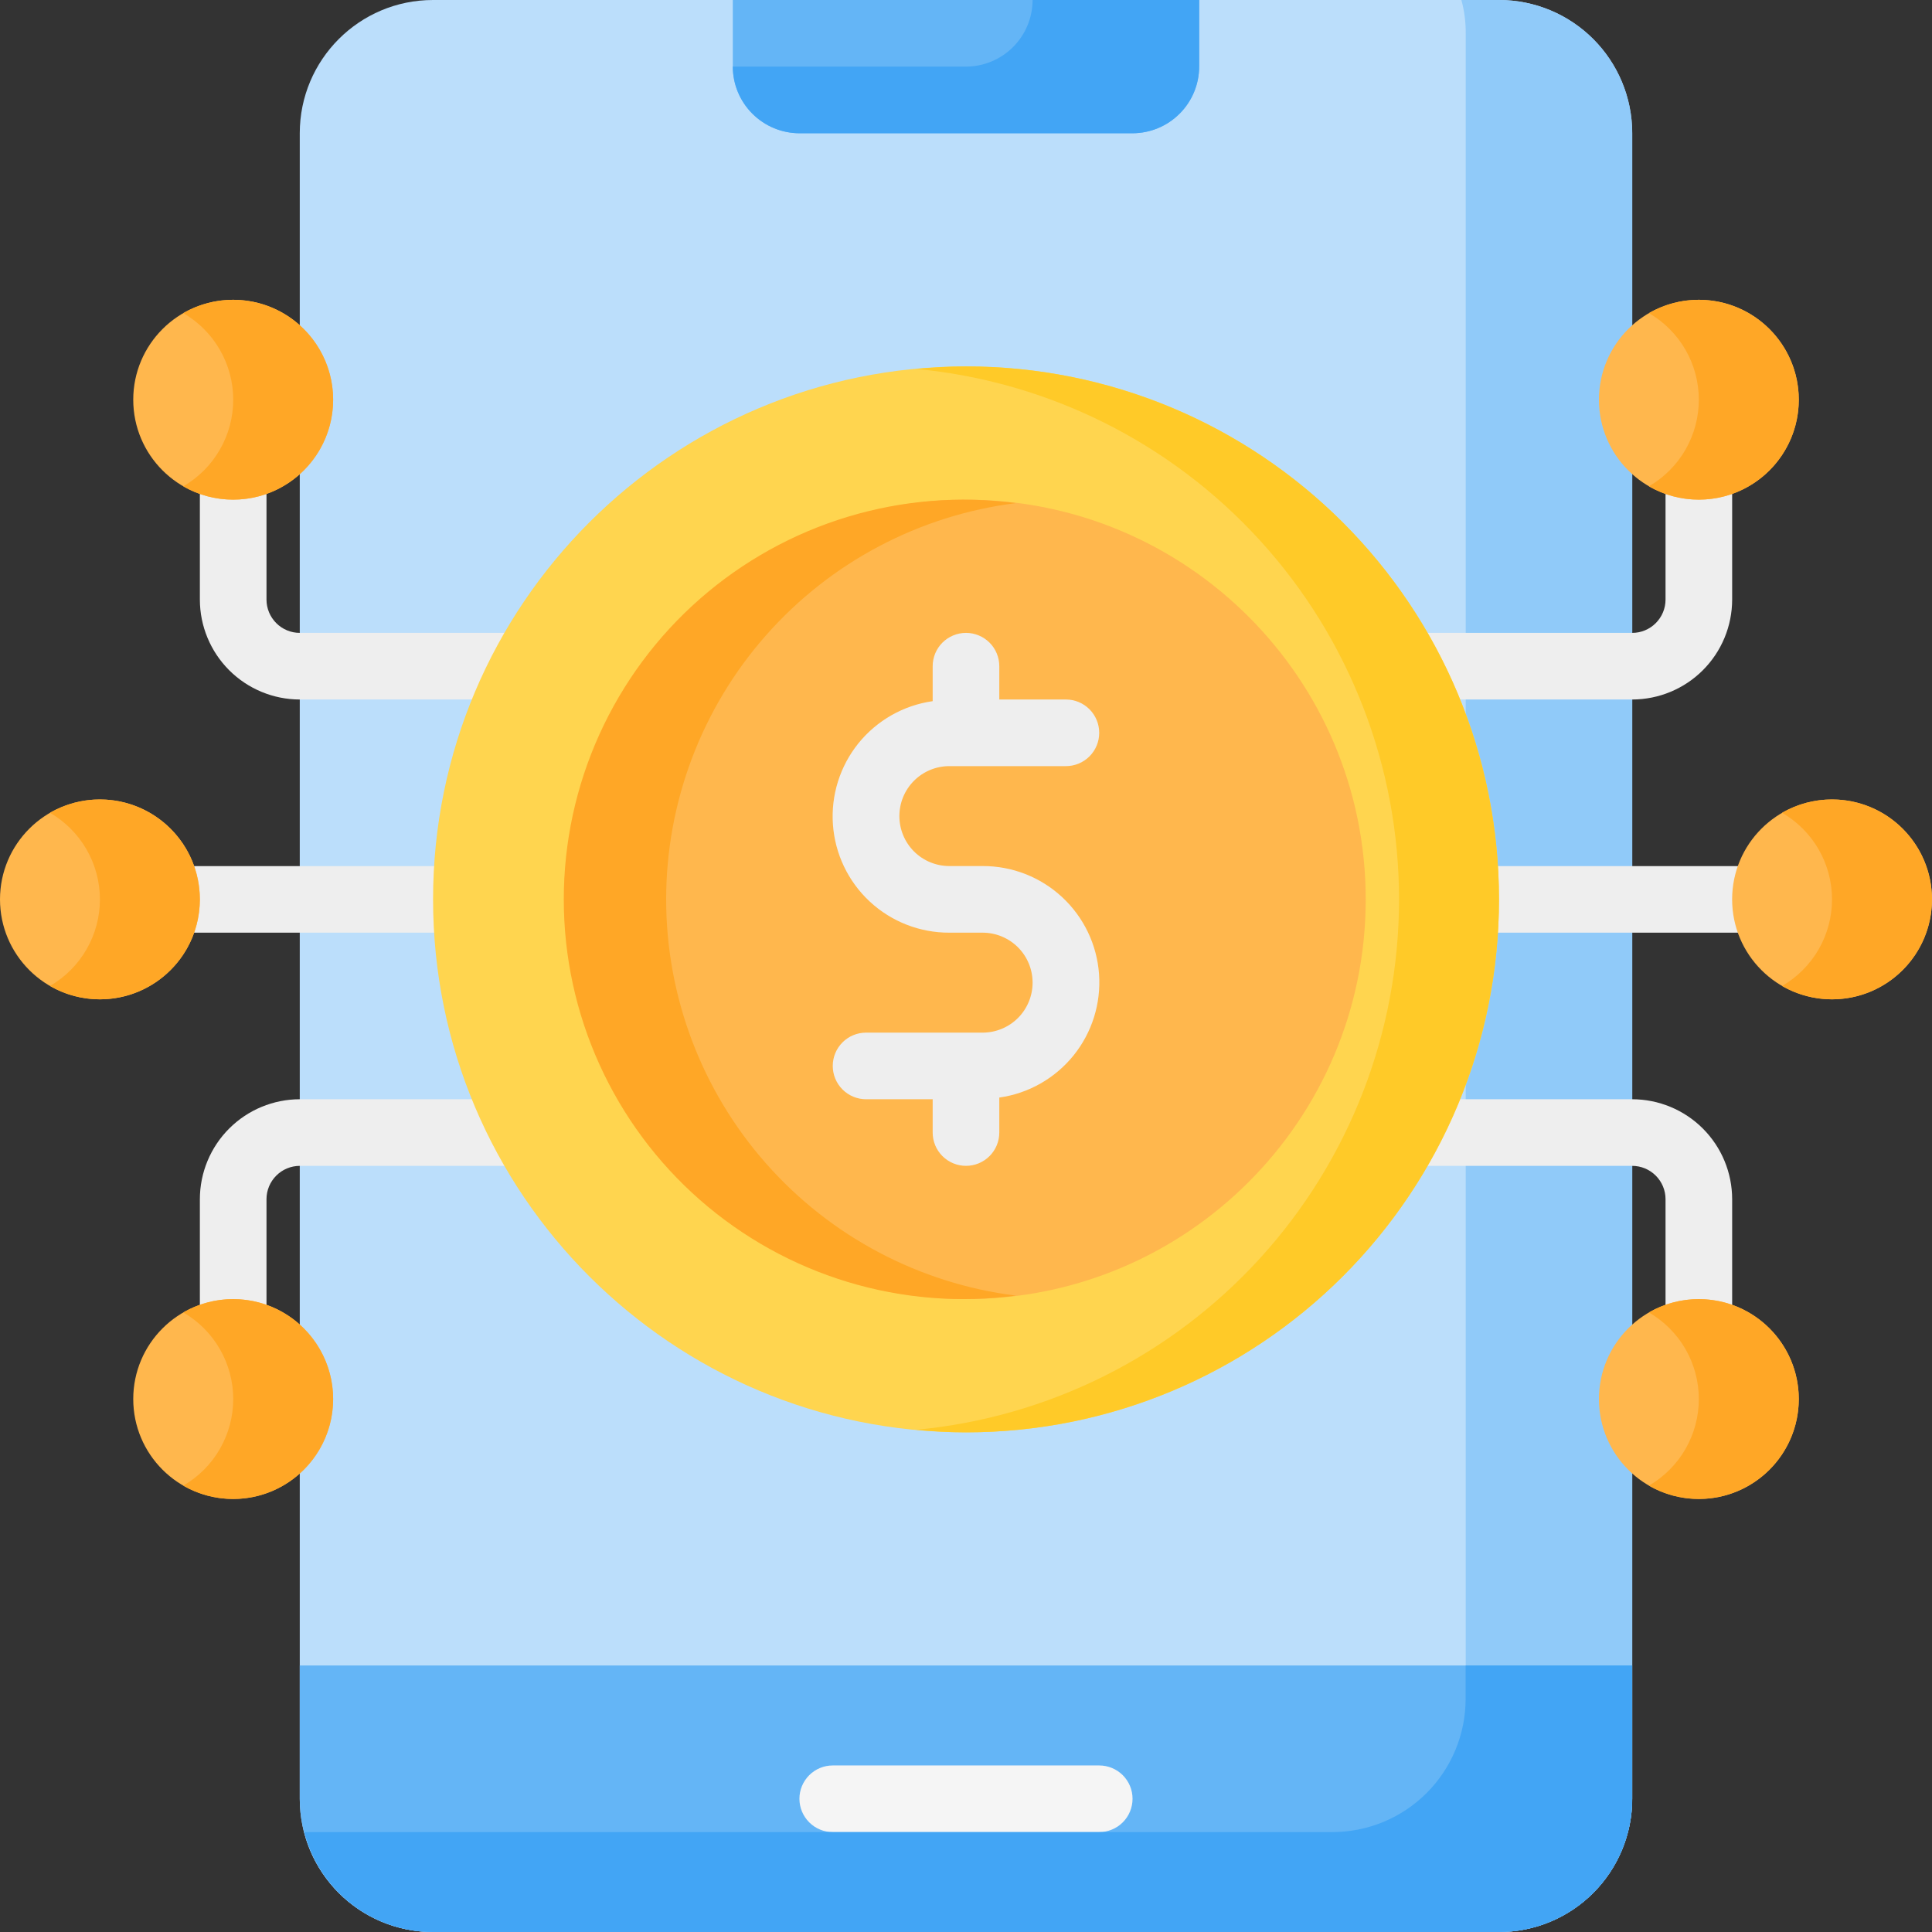 <svg width="64" height="64" viewBox="0 0 64 64" fill="none" xmlns="http://www.w3.org/2000/svg">
<rect x="0" y="0" width="64" height="64" fill="#333333" stroke="none"/>
<g clip-path="url(#clip0_2871_8354)">
<path d="M49.654 0H14.344C11.906 0 9.93 1.976 9.93 4.414V59.586C9.93 62.024 11.906 64 14.344 64H49.654C52.092 64 54.068 62.024 54.068 59.586V4.414C54.068 1.976 52.092 0 49.654 0Z" fill="#BBDEFB"/>
<path d="M54.071 4.414V59.586C54.071 60.166 53.957 60.74 53.735 61.275C53.514 61.811 53.188 62.297 52.779 62.707C52.369 63.117 51.882 63.442 51.346 63.664C50.811 63.886 50.237 64 49.657 64H14.347C13.368 64.001 12.417 63.676 11.644 63.076C10.871 62.477 10.319 61.637 10.076 60.69H44.14C44.719 60.69 45.294 60.576 45.829 60.354C46.365 60.132 46.851 59.807 47.261 59.397C47.671 58.987 47.996 58.501 48.218 57.965C48.44 57.429 48.554 56.855 48.554 56.276V1.103C48.557 0.731 48.509 0.359 48.41 1.67003e-07H49.657C50.237 -0 50.811 0.114 51.346 0.336C51.882 0.557 52.369 0.883 52.779 1.292C53.188 1.702 53.514 2.189 53.735 2.725C53.957 3.26 54.071 3.834 54.071 4.414Z" fill="#90CAF9"/>
<path d="M54.068 55.172V59.586C54.068 60.166 53.954 60.74 53.732 61.275C53.51 61.811 53.185 62.298 52.775 62.708C52.365 63.117 51.879 63.443 51.343 63.664C50.808 63.886 50.234 64 49.654 64H14.344C13.764 64 13.19 63.886 12.654 63.664C12.119 63.443 11.632 63.117 11.222 62.708C10.812 62.298 10.487 61.811 10.265 61.275C10.044 60.74 9.93 60.166 9.93 59.586V55.172H54.068Z" fill="#64B5F6"/>
<path d="M36.413 60.69H27.586C27.293 60.69 27.013 60.574 26.806 60.367C26.599 60.16 26.482 59.879 26.482 59.586C26.482 59.294 26.599 59.013 26.806 58.806C27.013 58.599 27.293 58.483 27.586 58.483H36.413C36.706 58.483 36.987 58.599 37.194 58.806C37.401 59.013 37.517 59.294 37.517 59.586C37.517 59.879 37.401 60.16 37.194 60.367C36.987 60.574 36.706 60.69 36.413 60.69Z" fill="#F5F5F5"/>
<path d="M24.275 0H39.724V2.207C39.724 2.792 39.491 3.354 39.077 3.767C38.663 4.181 38.102 4.414 37.517 4.414H26.482C25.897 4.414 25.336 4.181 24.922 3.767C24.508 3.354 24.275 2.792 24.275 2.207V0Z" fill="#64B5F6"/>
<path d="M39.724 0V2.207C39.722 2.792 39.489 3.352 39.075 3.765C38.662 4.179 38.102 4.412 37.517 4.414H26.482C25.898 4.412 25.337 4.179 24.924 3.765C24.51 3.352 24.277 2.792 24.275 2.207H32C32.584 2.205 33.145 1.972 33.558 1.559C33.972 1.145 34.205 0.585 34.206 0H39.724Z" fill="#42A5F5"/>
<path d="M47.449 28.69H58.483V30.896H47.449V28.69ZM54.07 36.414H46.345V38.621H54.07C54.362 38.621 54.642 38.737 54.849 38.944C55.056 39.151 55.173 39.431 55.173 39.724V44.138H57.38V39.724C57.379 38.846 57.03 38.005 56.409 37.384C55.789 36.764 54.947 36.415 54.07 36.414ZM55.173 15.448V19.862C55.173 20.155 55.056 20.435 54.849 20.642C54.642 20.849 54.362 20.965 54.07 20.965H46.345V23.172H54.07C54.947 23.171 55.789 22.822 56.409 22.202C57.03 21.581 57.379 20.74 57.38 19.862V15.448H55.173ZM16.552 28.69H5.518V30.896H16.552V28.69ZM8.828 19.862V15.448H6.621V19.862C6.622 20.74 6.971 21.581 7.592 22.202C8.212 22.822 9.054 23.171 9.931 23.172H17.656V20.965H9.931C9.639 20.965 9.358 20.849 9.152 20.642C8.945 20.435 8.828 20.155 8.828 19.862ZM6.621 39.724V44.138H8.828V39.724C8.828 39.431 8.945 39.151 9.152 38.944C9.358 38.737 9.639 38.621 9.931 38.621H17.656V36.414H9.931C9.054 36.415 8.212 36.764 7.592 37.384C6.971 38.005 6.622 38.846 6.621 39.724Z" fill="#EEEEEE"/>
<path d="M32.001 47.448C41.752 47.448 49.656 39.544 49.656 29.793C49.656 20.042 41.752 12.138 32.001 12.138C22.25 12.138 14.346 20.042 14.346 29.793C14.346 39.544 22.25 47.448 32.001 47.448Z" fill="#FFD54F"/>
<path d="M32.001 12.138C31.442 12.138 30.891 12.171 30.346 12.221C34.722 12.632 38.787 14.661 41.746 17.911C44.705 21.16 46.345 25.398 46.345 29.793C46.345 34.188 44.705 38.425 41.746 41.675C38.787 44.925 34.722 46.954 30.346 47.364C30.891 47.415 31.442 47.448 32.001 47.448C36.683 47.448 41.174 45.588 44.485 42.277C47.796 38.966 49.656 34.475 49.656 29.793C49.656 25.11 47.796 20.62 44.485 17.309C41.174 13.998 36.683 12.138 32.001 12.138Z" fill="#FFCA28"/>
<path d="M31.999 43.034C39.312 43.034 45.241 37.106 45.241 29.793C45.241 22.48 39.312 16.552 31.999 16.552C24.686 16.552 18.758 22.48 18.758 29.793C18.758 37.106 24.686 43.034 31.999 43.034Z" fill="#FFB74D"/>
<path d="M22.067 29.793C22.069 26.569 23.246 23.457 25.38 21.04C27.513 18.623 30.455 17.068 33.653 16.666C31.784 16.419 29.884 16.574 28.079 17.12C26.274 17.667 24.608 18.592 23.189 19.835C21.771 21.078 20.635 22.609 19.857 24.326C19.078 26.044 18.676 27.908 18.676 29.793C18.676 31.679 19.078 33.542 19.857 35.26C20.635 36.977 21.771 38.508 23.189 39.751C24.608 40.994 26.274 41.919 28.079 42.466C29.884 43.013 31.784 43.167 33.653 42.92C30.455 42.518 27.513 40.963 25.38 38.546C23.246 36.129 22.069 33.017 22.067 29.793Z" fill="#FFA726"/>
<path d="M31.448 25.379H35.31C35.603 25.379 35.883 25.263 36.09 25.056C36.297 24.849 36.413 24.568 36.413 24.276C36.413 23.983 36.297 23.702 36.09 23.495C35.883 23.288 35.603 23.172 35.31 23.172H33.103V22.069C33.103 21.776 32.987 21.495 32.78 21.288C32.573 21.082 32.292 20.965 32 20.965C31.707 20.965 31.426 21.082 31.219 21.288C31.012 21.495 30.896 21.776 30.896 22.069V23.227C29.93 23.364 29.051 23.863 28.437 24.622C27.824 25.382 27.522 26.346 27.592 27.319C27.662 28.293 28.099 29.204 28.815 29.868C29.53 30.532 30.472 30.899 31.448 30.896H32.551C32.99 30.896 33.411 31.071 33.722 31.381C34.032 31.692 34.206 32.112 34.206 32.551C34.206 32.99 34.032 33.411 33.722 33.722C33.411 34.032 32.99 34.207 32.551 34.207H28.689C28.397 34.207 28.116 34.323 27.909 34.53C27.702 34.737 27.586 35.017 27.586 35.31C27.586 35.603 27.702 35.883 27.909 36.09C28.116 36.297 28.397 36.414 28.689 36.414H30.896V37.517C30.896 37.81 31.012 38.09 31.219 38.297C31.426 38.504 31.707 38.62 32 38.62C32.292 38.62 32.573 38.504 32.78 38.297C32.987 38.09 33.103 37.81 33.103 37.517V36.358C34.07 36.222 34.948 35.723 35.562 34.964C36.175 34.204 36.477 33.24 36.407 32.266C36.337 31.293 35.9 30.382 35.184 29.718C34.469 29.054 33.528 28.686 32.551 28.689H31.448C31.009 28.689 30.588 28.515 30.277 28.205C29.967 27.894 29.793 27.473 29.793 27.034C29.793 26.595 29.967 26.174 30.277 25.864C30.588 25.553 31.009 25.379 31.448 25.379Z" fill="#EEEEEE"/>
<path d="M60.689 33.104C62.517 33.104 64 31.622 64 29.793C64 27.965 62.517 26.483 60.689 26.483C58.861 26.483 57.379 27.965 57.379 29.793C57.379 31.622 58.861 33.104 60.689 33.104Z" fill="#FFB74D"/>
<path d="M56.277 49.655C58.105 49.655 59.587 48.173 59.587 46.345C59.587 44.517 58.105 43.035 56.277 43.035C54.449 43.035 52.967 44.517 52.967 46.345C52.967 48.173 54.449 49.655 56.277 49.655Z" fill="#FFB74D"/>
<path d="M56.277 16.551C58.105 16.551 59.587 15.069 59.587 13.241C59.587 11.413 58.105 9.931 56.277 9.931C54.449 9.931 52.967 11.413 52.967 13.241C52.967 15.069 54.449 16.551 56.277 16.551Z" fill="#FFB74D"/>
<path d="M3.31 33.104C5.139 33.104 6.621 31.622 6.621 29.793C6.621 27.965 5.139 26.483 3.31 26.483C1.482 26.483 0 27.965 0 29.793C0 31.622 1.482 33.104 3.31 33.104Z" fill="#FFB74D"/>
<path d="M7.724 16.551C9.553 16.551 11.035 15.069 11.035 13.241C11.035 11.413 9.553 9.931 7.724 9.931C5.896 9.931 4.414 11.413 4.414 13.241C4.414 15.069 5.896 16.551 7.724 16.551Z" fill="#FFB74D"/>
<path d="M7.724 49.655C9.553 49.655 11.035 48.173 11.035 46.345C11.035 44.517 9.553 43.035 7.724 43.035C5.896 43.035 4.414 44.517 4.414 46.345C4.414 48.173 5.896 49.655 7.724 49.655Z" fill="#FFB74D"/>
<path d="M63.999 29.793C63.998 30.374 63.845 30.945 63.554 31.448C63.264 31.951 62.846 32.369 62.343 32.659C61.84 32.95 61.27 33.103 60.688 33.104C60.108 33.104 59.537 32.952 59.033 32.662C59.536 32.371 59.954 31.953 60.245 31.449C60.535 30.946 60.688 30.375 60.688 29.793C60.688 29.212 60.535 28.641 60.245 28.137C59.954 27.634 59.536 27.215 59.033 26.924C59.537 26.635 60.108 26.482 60.688 26.483C61.27 26.483 61.84 26.637 62.343 26.927C62.846 27.218 63.264 27.636 63.554 28.139C63.845 28.642 63.998 29.212 63.999 29.793Z" fill="#FFA726"/>
<path d="M59.587 46.345C59.586 46.926 59.433 47.496 59.142 48C58.852 48.503 58.434 48.92 57.931 49.211C57.428 49.502 56.857 49.655 56.276 49.655C55.696 49.656 55.125 49.504 54.621 49.214C55.124 48.923 55.542 48.505 55.833 48.001C56.123 47.498 56.276 46.926 56.276 46.345C56.276 45.764 56.123 45.193 55.833 44.689C55.542 44.185 55.124 43.767 54.621 43.476C55.125 43.186 55.696 43.034 56.276 43.035C56.857 43.035 57.428 43.188 57.931 43.479C58.434 43.77 58.852 44.188 59.142 44.691C59.433 45.194 59.586 45.764 59.587 46.345Z" fill="#FFA726"/>
<path d="M59.587 13.241C59.586 13.822 59.433 14.393 59.142 14.896C58.852 15.399 58.434 15.816 57.931 16.107C57.428 16.398 56.857 16.551 56.276 16.551C55.696 16.552 55.125 16.4 54.621 16.11C55.124 15.819 55.542 15.401 55.833 14.897C56.123 14.393 56.276 13.822 56.276 13.241C56.276 12.66 56.123 12.088 55.833 11.585C55.542 11.081 55.124 10.663 54.621 10.372C55.125 10.082 55.696 9.93 56.276 9.931C56.857 9.931 57.428 10.085 57.931 10.375C58.434 10.666 58.852 11.084 59.142 11.586C59.433 12.089 59.586 12.66 59.587 13.241Z" fill="#FFA726"/>
<path d="M6.62 29.793C6.619 30.374 6.466 30.945 6.176 31.448C5.885 31.951 5.467 32.369 4.964 32.659C4.461 32.95 3.891 33.103 3.31 33.104C2.729 33.104 2.158 32.952 1.654 32.662C2.158 32.371 2.575 31.953 2.866 31.449C3.157 30.946 3.31 30.375 3.31 29.793C3.31 29.212 3.157 28.641 2.866 28.137C2.575 27.634 2.158 27.215 1.654 26.924C2.158 26.635 2.729 26.482 3.31 26.483C3.891 26.483 4.461 26.637 4.964 26.927C5.467 27.218 5.885 27.636 6.176 28.139C6.466 28.642 6.619 29.212 6.62 29.793Z" fill="#FFA726"/>
<path d="M11.036 13.241C11.035 13.822 10.882 14.393 10.591 14.896C10.301 15.399 9.883 15.816 9.38 16.107C8.877 16.398 8.307 16.551 7.726 16.551C7.145 16.552 6.574 16.4 6.07 16.11C6.574 15.819 6.992 15.401 7.282 14.897C7.573 14.393 7.726 13.822 7.726 13.241C7.726 12.66 7.573 12.088 7.282 11.585C6.992 11.081 6.574 10.663 6.07 10.372C6.574 10.082 7.145 9.93 7.726 9.931C8.307 9.931 8.877 10.085 9.38 10.375C9.883 10.666 10.301 11.084 10.591 11.586C10.882 12.089 11.035 12.66 11.036 13.241Z" fill="#FFA726"/>
<path d="M11.036 46.345C11.035 46.926 10.882 47.496 10.591 48C10.301 48.503 9.883 48.92 9.38 49.211C8.877 49.502 8.307 49.655 7.726 49.655C7.145 49.656 6.574 49.504 6.07 49.214C6.574 48.923 6.992 48.505 7.282 48.001C7.573 47.498 7.726 46.926 7.726 46.345C7.726 45.764 7.573 45.193 7.282 44.689C6.992 44.185 6.574 43.767 6.07 43.476C6.574 43.186 7.145 43.034 7.726 43.035C8.307 43.035 8.877 43.188 9.38 43.479C9.883 43.77 10.301 44.188 10.591 44.691C10.882 45.194 11.035 45.764 11.036 46.345Z" fill="#FFA726"/>
<path d="M48.551 55.172V56.276C48.551 57.446 48.086 58.569 47.258 59.397C46.43 60.225 45.308 60.69 44.137 60.69H10.086C10.328 61.635 10.878 62.474 11.649 63.073C12.419 63.672 13.367 63.998 14.344 64H49.654C50.234 64 50.808 63.886 51.344 63.664C51.879 63.443 52.366 63.117 52.776 62.708C53.186 62.298 53.511 61.811 53.733 61.275C53.954 60.74 54.068 60.166 54.068 59.586V55.172H48.551Z" fill="#42A5F5"/>
</g>
<defs>
<clipPath id="clip0_2871_8354">
<rect width="64" height="64" fill="white"/>
</clipPath>
</defs>
</svg>
